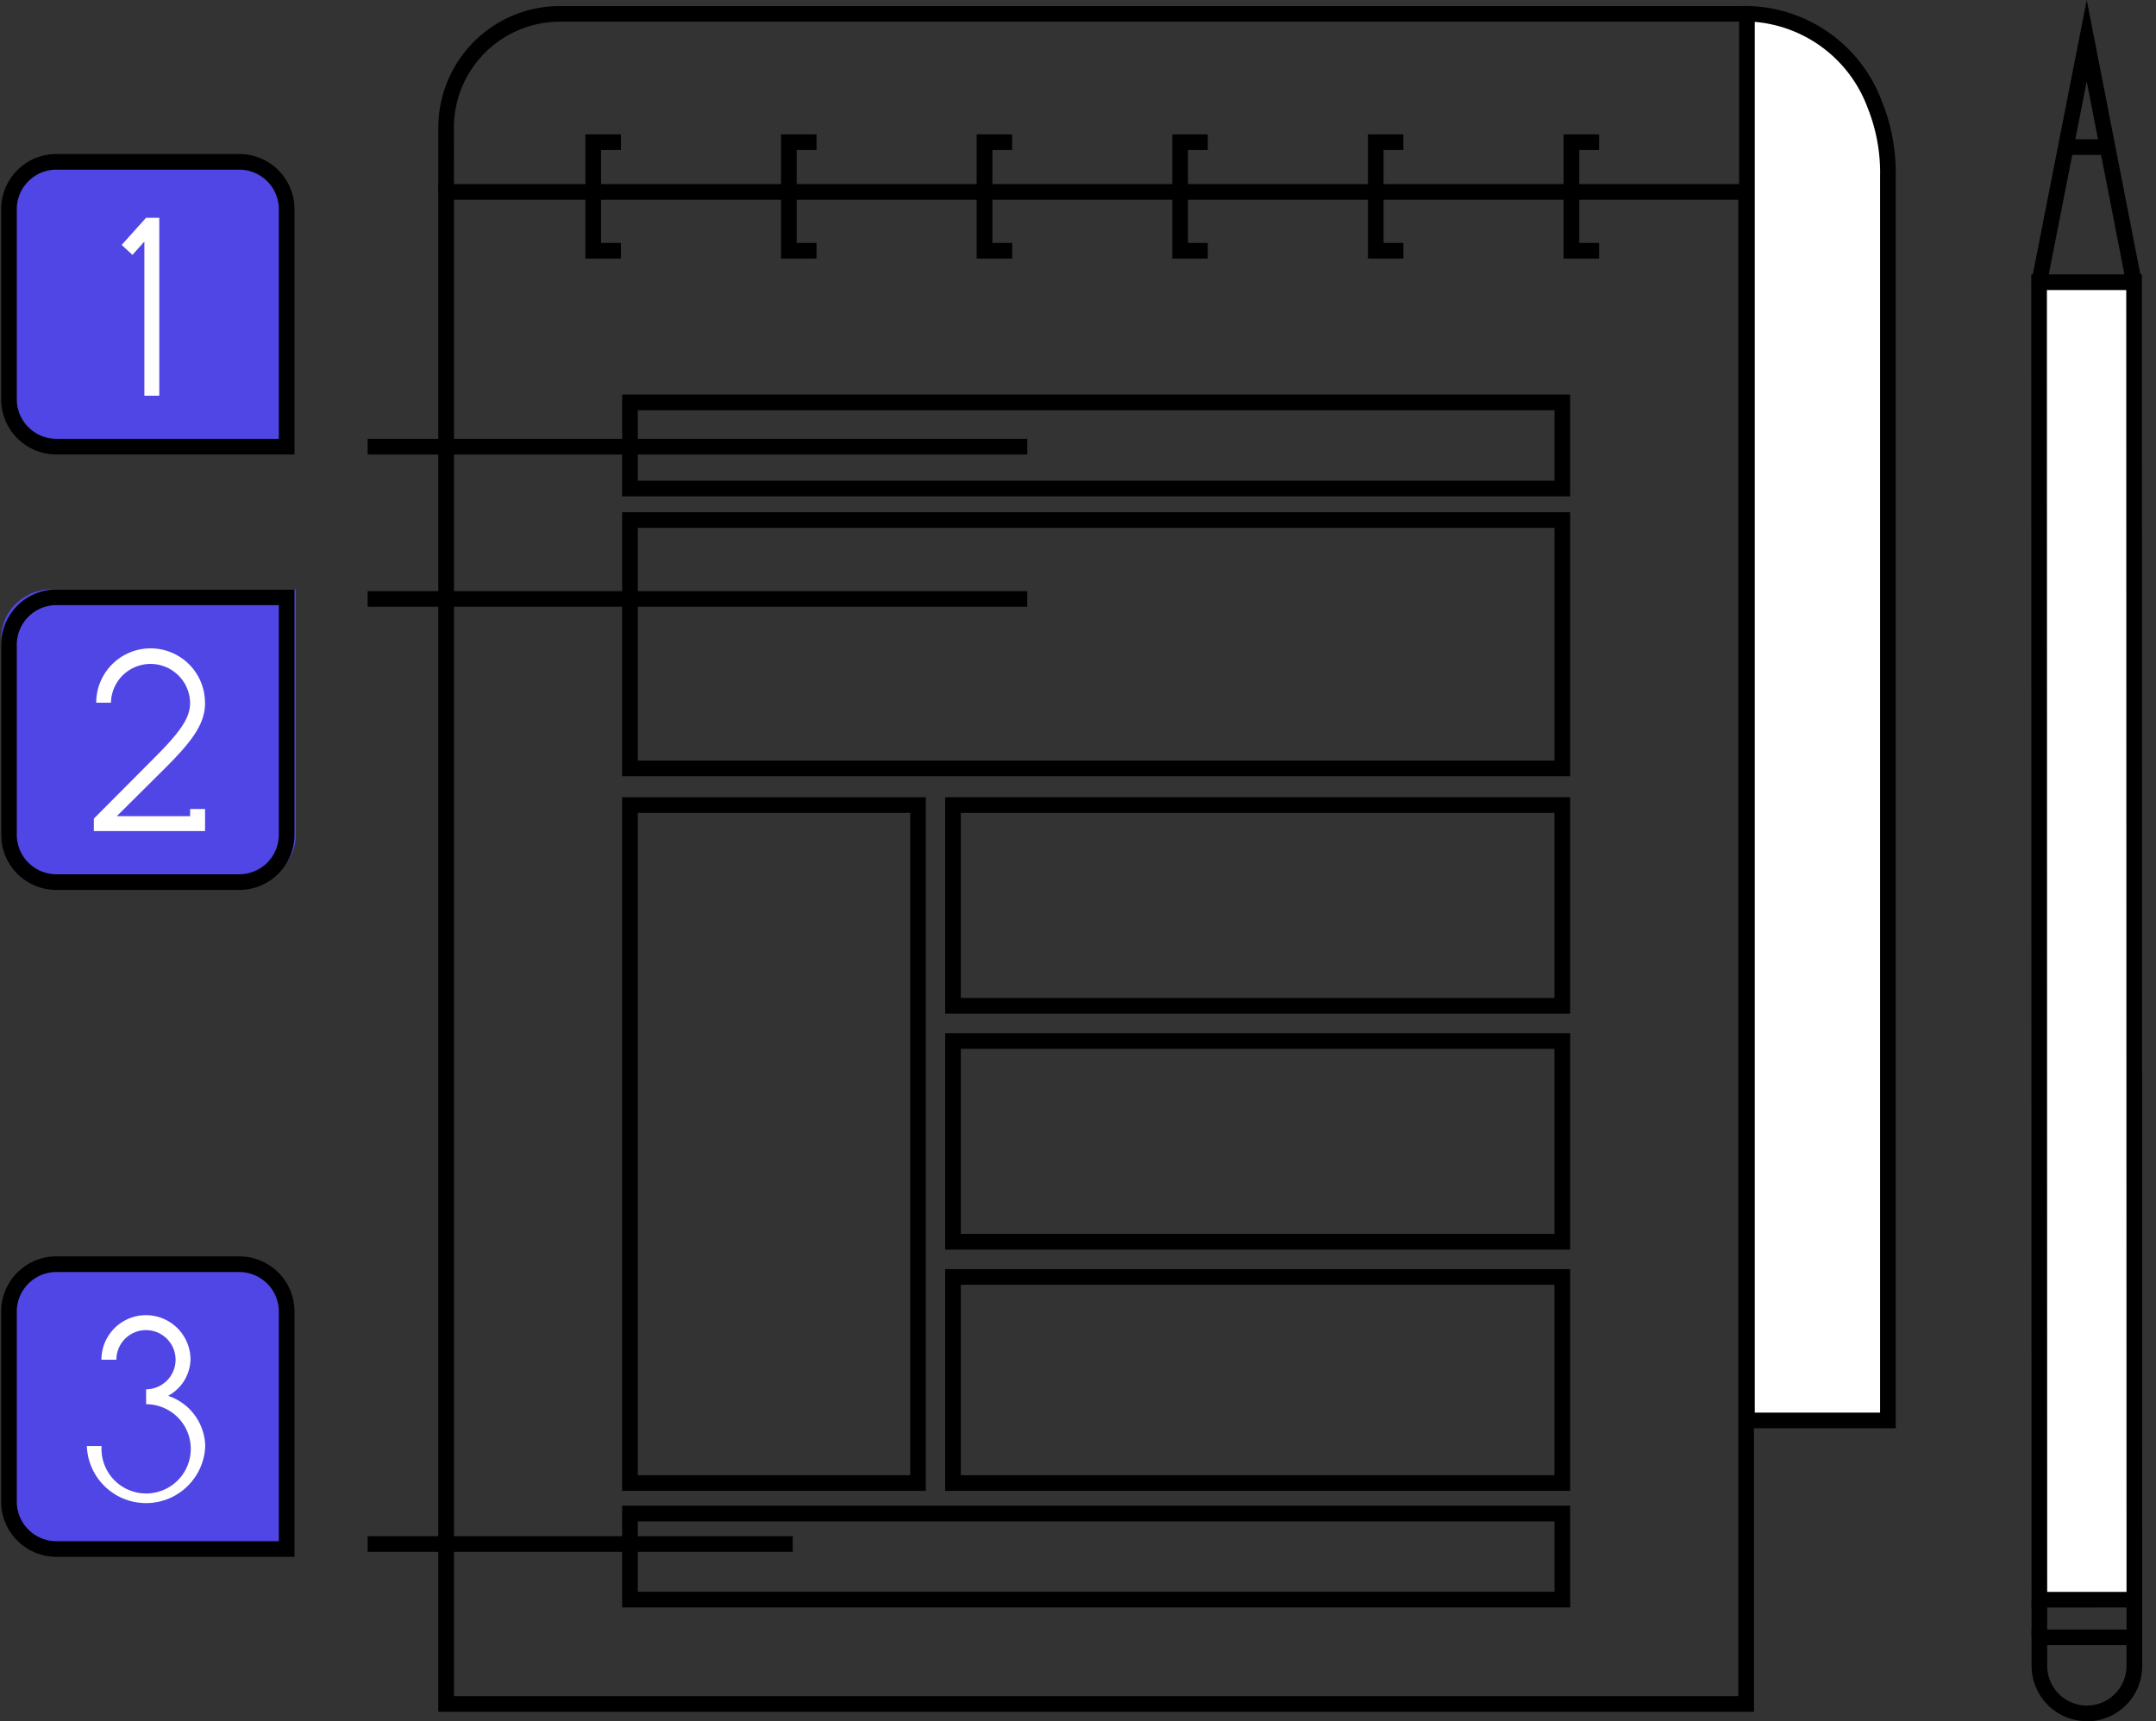 <svg xmlns="http://www.w3.org/2000/svg" width="139" height="111" fill="none"><rect width="100%" height="100%" fill="#333333" stroke="none"/><path fill="#000" d="M29.269 12.376H28.26V8.222A7.842 7.842 0 0 1 36.093.39h76.496v1.009H36.091a6.834 6.834 0 0 0-6.826 6.825l.004 4.153Z"/><path fill="#000" d="M113.079 110.383H28.258V11.872h84.821v98.511Zm-83.81-1.008h82.802V12.88H29.269v96.495Z"/><path fill="#fff" d="M112.628 91.595h9.087V11.373a11.763 11.763 0 0 0-.849-4.638A8.978 8.978 0 0 0 112.628.89v90.705Z"/><path fill="#000" d="M122.219 92.099h-10.095V.386h.503a9.442 9.442 0 0 1 8.701 6.15c.621 1.535.924 3.181.891 4.837V92.1Zm-9.088-1.008h8.08V11.373c.033-1.52-.243-3.03-.809-4.44a8.524 8.524 0 0 0-7.271-5.522v89.68ZM52.64 16.673h-2.287V8.661h2.288v1.01h-1.279v5.994h1.279v1.008ZM65.254 16.673h-2.287V8.661h2.287v1.01h-1.273v5.994h1.278l-.005 1.008ZM77.866 16.673H75.58V8.661h2.287v1.01h-1.278v5.994h1.278v1.008ZM90.48 16.673h-2.289V8.661h2.287v1.01H89.2v5.994h1.278l.003 1.008ZM40.03 16.673h-2.287V8.661h2.287v1.01H38.75v5.994h1.279v1.008ZM103.093 16.673h-2.287V8.661h2.287v1.01h-1.278v5.994h1.278v1.008ZM101.229 32.006h-61.12v-6.563h61.12v6.563Zm-60.11-1.009h59.103v-4.543H41.119v4.543ZM101.229 103.654h-61.12v-6.56h61.12v6.56Zm-60.11-1.008h59.103v-4.543H41.119v4.543ZM101.229 50.054h-61.12V33.029h61.12v17.025Zm-60.11-1.009h59.103V34.04H41.119v15.006ZM101.229 65.365h-40.29V51.409h40.29v13.956Zm-39.284-1.01h38.272V52.419h-38.27l-.002 11.936ZM101.229 80.579h-40.29V66.625h40.29V80.58Zm-39.284-1.01h38.272V67.634h-38.27l-.002 11.937ZM101.229 96.135h-40.29V81.84h40.29v14.295Zm-39.284-1.008h38.272v-12.28h-38.27l-.002 12.28ZM59.69 96.135H40.106V51.41h19.582v44.726Zm-18.571-1.007h17.565V52.419H41.119v42.709Z"/><path fill="#000" d="M66.23 38.118H23.704v1.01H66.23v-1.01ZM66.23 28.297H23.704v1.01H66.23v-1.01ZM51.108 99.06H23.704v1.008h27.404V99.06Z"/><path fill="#4F46E5" d="M18.483 28.802H3.633a3.065 3.065 0 0 1-3.055-3.056V13.493a3.064 3.064 0 0 1 3.056-3.056h11.793a3.064 3.064 0 0 1 3.056 3.056v15.309ZM19.073 38H3.316a3.294 3.294 0 0 0-2.29.929 3.13 3.13 0 0 0-.953 2.233v12.676a3.13 3.13 0 0 0 .953 2.233 3.294 3.294 0 0 0 2.29.929H15.83a3.294 3.294 0 0 0 2.29-.929 3.13 3.13 0 0 0 .953-2.233V38Z"/><path fill="#000" d="M18.986 29.306H3.634a3.56 3.56 0 0 1-3.56-3.56V13.492a3.56 3.56 0 0 1 3.56-3.56h11.793a3.56 3.56 0 0 1 3.56 3.56v15.813ZM3.634 10.94a2.555 2.555 0 0 0-2.552 2.552v12.252a2.555 2.555 0 0 0 2.552 2.552h14.343V13.493a2.554 2.554 0 0 0-2.55-2.552H3.634Z"/><path fill="#fff" d="m9.289 15.598-.75.838-.695-.642 1.57-1.748h.856v11.47h-.962v-9.918h-.02Z"/><path fill="#000" d="M15.427 57.387H3.634a3.56 3.56 0 0 1-3.56-3.56V41.573a3.56 3.56 0 0 1 3.56-3.56h15.352v15.814a3.56 3.56 0 0 1-3.559 3.56ZM3.634 39.021a2.555 2.555 0 0 0-2.552 2.552v12.254a2.554 2.554 0 0 0 2.552 2.55h11.793a2.553 2.553 0 0 0 2.55-2.55V39.02H3.634Z"/><path fill="#fff" d="M13.22 45.317v.017c0 1.32-.803 2.427-2.515 4.14l-3.158 3.139v.017h4.709v-.464h.965v1.424H6.05v-.802l3.977-3.996c1.713-1.712 2.229-2.568 2.229-3.477a2.552 2.552 0 0 0-5.103 0h-.95a3.506 3.506 0 0 1 7.012 0l.006.002Z"/><path fill="#4F46E5" d="M18.483 99.886H3.633A3.064 3.064 0 0 1 .579 96.83V84.577a3.064 3.064 0 0 1 3.056-3.056h11.793a3.064 3.064 0 0 1 3.056 3.056v15.309Z"/><path fill="#000" d="M18.986 100.39H3.634a3.56 3.56 0 0 1-3.56-3.56V84.576a3.56 3.56 0 0 1 3.56-3.56h11.793a3.56 3.56 0 0 1 3.56 3.56v15.814ZM3.634 82.025a2.555 2.555 0 0 0-2.552 2.55V96.83a2.555 2.555 0 0 0 2.552 2.552h14.343V84.576a2.554 2.554 0 0 0-2.55-2.55H3.634Z"/><path fill="#fff" d="M11.32 87.68a1.908 1.908 0 0 0-3.816 0h-.965a2.872 2.872 0 0 1 5.744 0 2.753 2.753 0 0 1-1.424 2.318v.018a3.498 3.498 0 0 1 2.373 3.23 3.819 3.819 0 0 1-7.633 0h.95A2.878 2.878 0 1 0 9.42 90.55v-.963a1.91 1.91 0 0 0 1.9-1.909Z"/><path fill="#000" d="M134.545 110.992a3.58 3.58 0 0 1-3.568-3.561v-2.35h7.134v2.351a3.566 3.566 0 0 1-3.56 3.568l-.006-.008Zm-2.559-4.908v1.342a2.566 2.566 0 0 0 2.559 2.557 2.56 2.56 0 0 0 2.554-2.559v-1.341l-5.113.001Z"/><path fill="#fff" d="m131.516 103.158 6.124-.006-.085-84.958-6.124.006.085 84.958Z"/><path fill="#000" d="m130.976 103.663-.018-85.966 7.132-.008.019 85.967-7.133.007Zm.991-84.958.018 83.948h5.115l-.018-83.949-5.115.001Z"/><path fill="#000" d="m131.957 18.346-.989-.195L134.535 0l3.546 18.151-.99.194-2.558-13.097-2.576 13.098Z"/><path fill="#000" d="M135.856 8.98h-2.67v1.01h2.67V8.98ZM131.985 103.157h-1.009v2.423h1.009v-2.423ZM138.109 103.153H137.1v2.426h1.009v-2.426Z"/></svg>